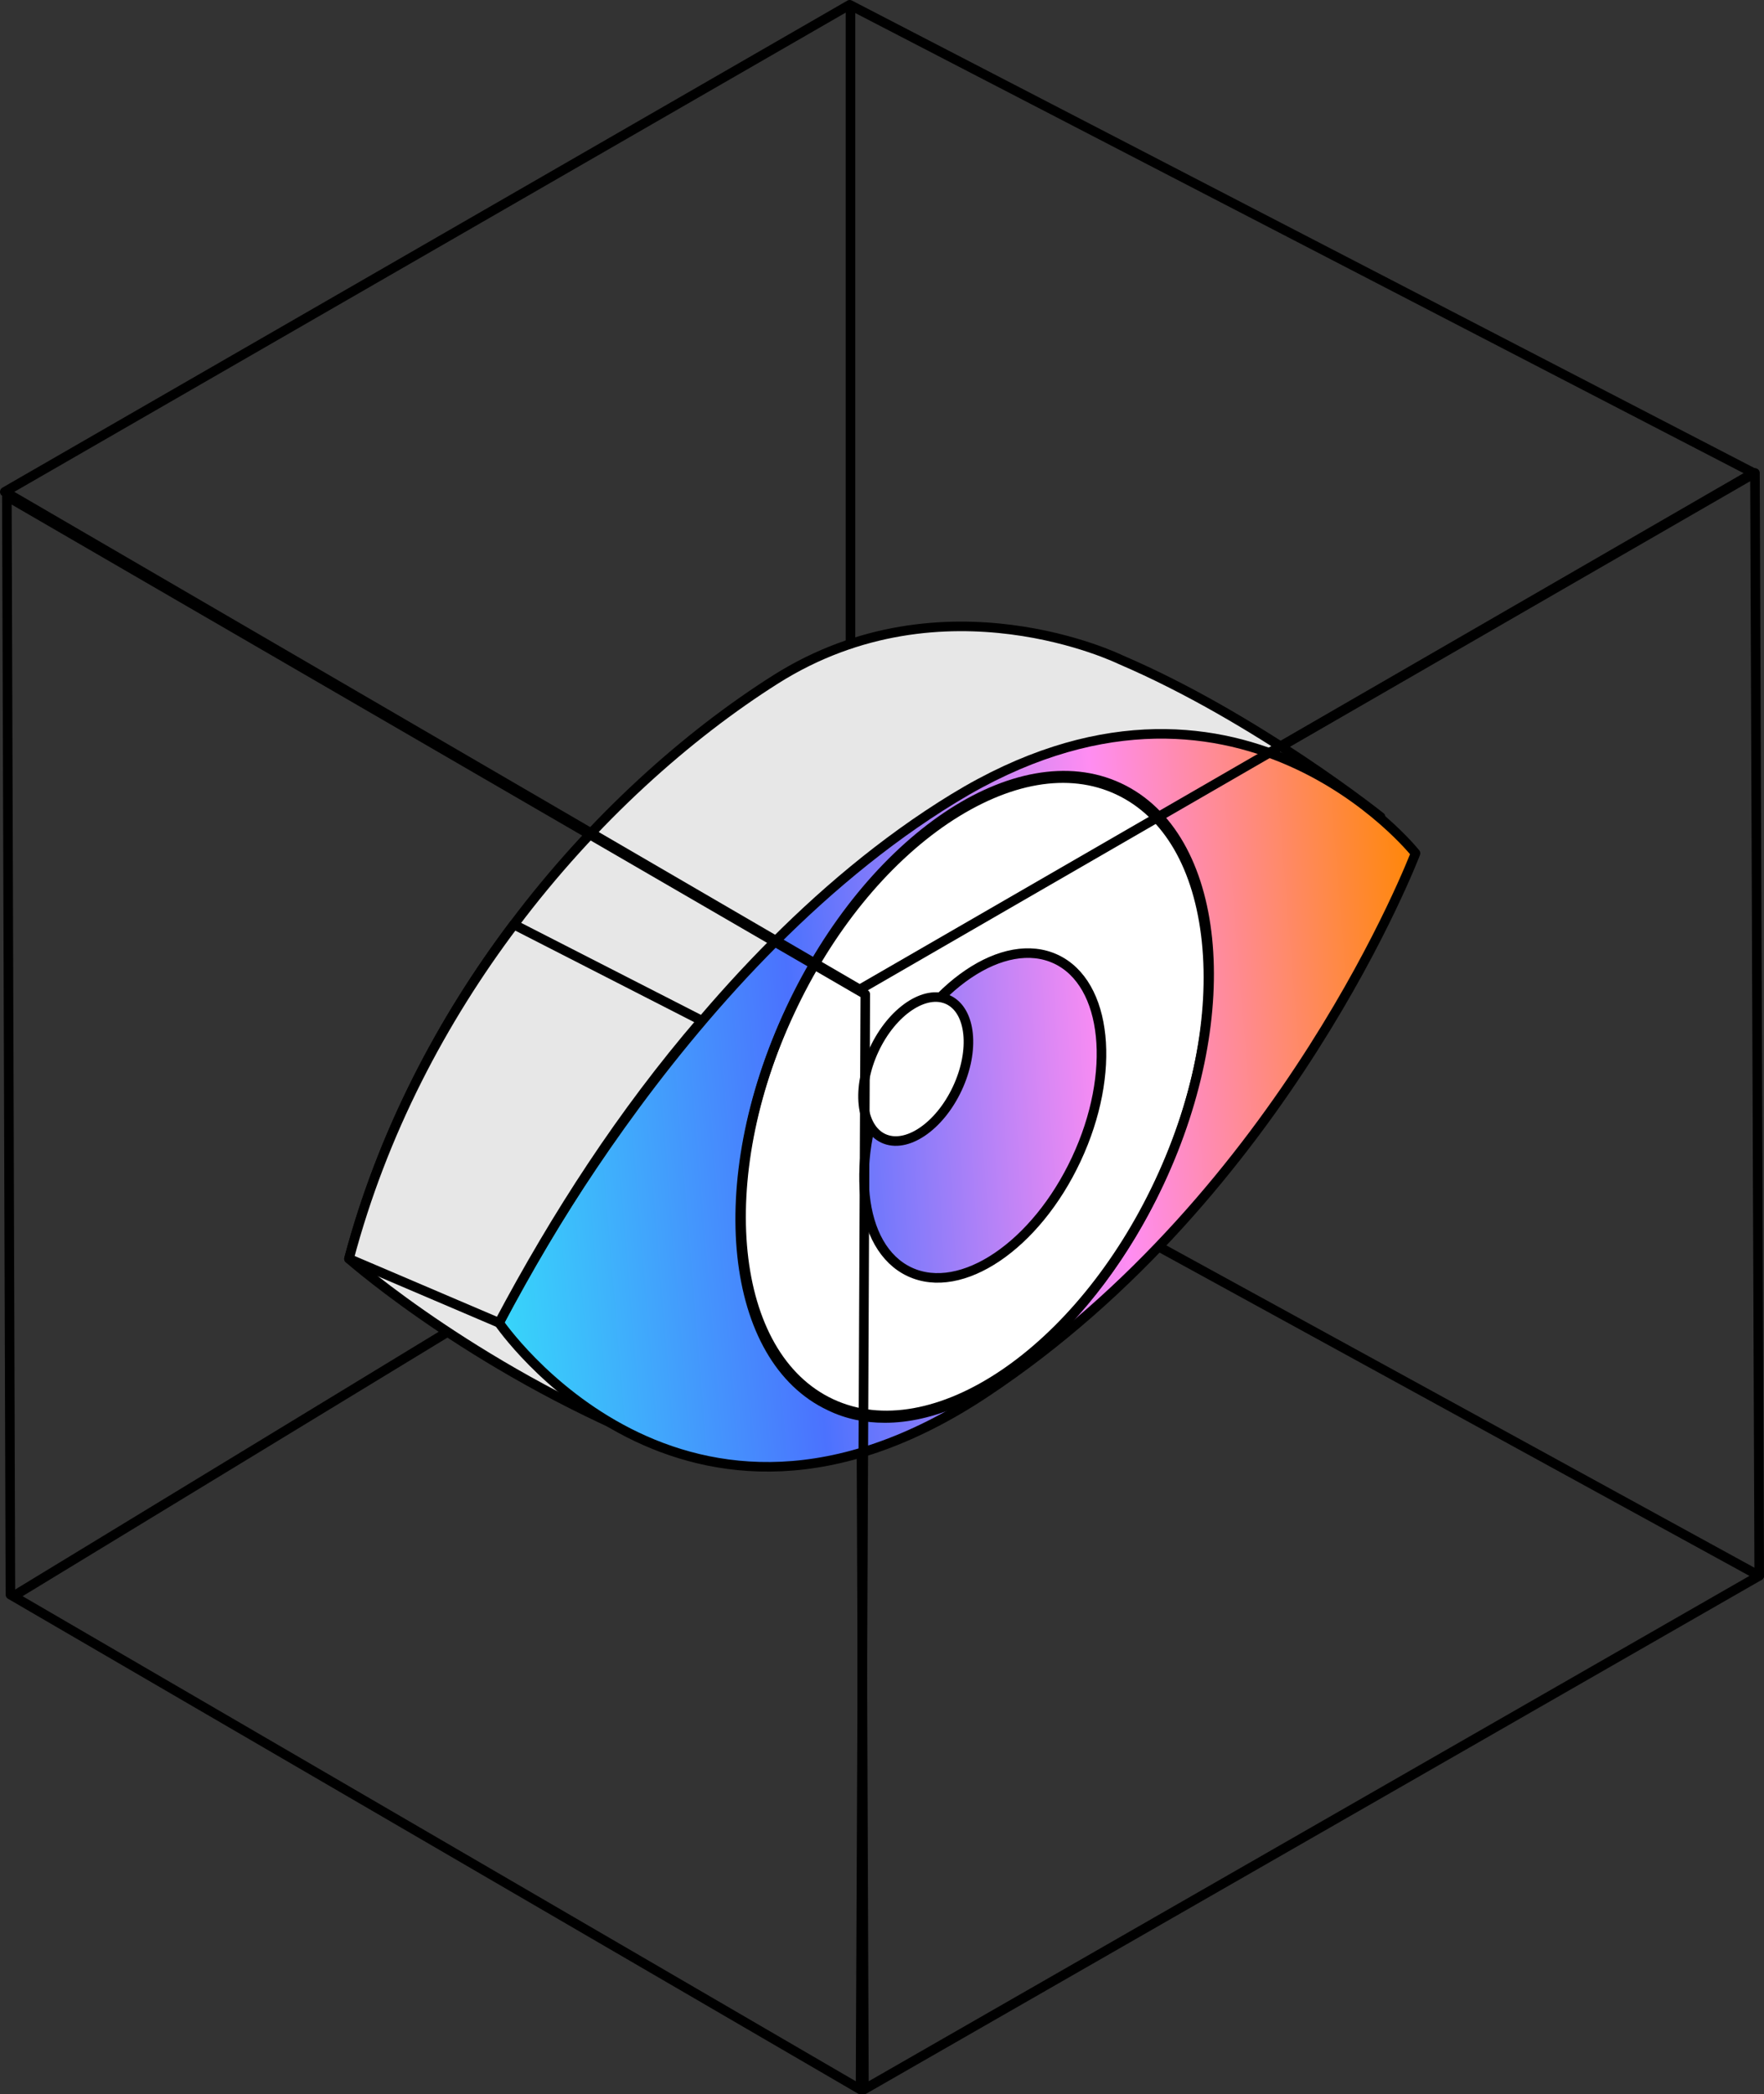 <svg xmlns="http://www.w3.org/2000/svg" fill="none" viewBox="0 0 369 438" height="438" width="369">
<rect x="0" y="0" width="369" height="438" fill="#333333" stroke="none"/>
<path stroke-linejoin="round" stroke-linecap="round" stroke-width="2" stroke="black" d="M367.107 98.912L368 329.553L180.723 436.987L179.83 206.942L367.107 98.912Z"></path>
<path stroke-linejoin="round" stroke-linecap="round" stroke-width="2" stroke="black" d="M2.973 333.718L179.531 226.284L367.998 329.552"></path>
<path stroke-linejoin="round" stroke-linecap="round" stroke-width="2" stroke="black" d="M177.911 2.147L177.91 187.595"></path>
<path stroke-linejoin="round" stroke-linecap="round" stroke-miterlimit="10" stroke-width="2" stroke="black" fill="#E7E7E7" d="M288.8 170.855C288.8 170.855 181 318.855 140.4 302.955C100.8 287.455 74.3 264.355 73 263.255C80 236.855 92.5 213.255 107.5 193.355C124.1 171.255 143.8 153.755 162.3 142.055C197.5 119.855 234.4 137.955 234.4 137.955C262.9 150.155 288.8 170.855 288.8 170.855Z"></path>
<path stroke-linejoin="round" stroke-linecap="round" stroke-width="2" stroke="black" fill="url(#paint0_linear_1966_15817)" d="M296.1 178.454C296.1 178.454 258.4 130.954 199.5 166.954C140.6 202.954 104.4 276.654 104.4 276.654C104.4 276.654 142.9 333.154 206 291.354C269.1 249.554 296.1 178.454 296.1 178.454Z"></path>
<path stroke-linejoin="round" stroke-linecap="round" stroke-miterlimit="10" stroke-width="2" stroke="black" fill="white" d="M242.562 247.17C259.2 211.601 255.412 174.686 234.1 164.718C212.789 154.749 182.026 175.502 165.388 211.07C148.751 246.639 152.539 283.554 173.85 293.522C195.161 303.491 225.925 282.738 242.562 247.17Z"></path>
<path stroke-linejoin="round" stroke-linecap="round" stroke-width="2" stroke="black" fill="url(#paint1_linear_1966_15817)" d="M225.143 242.443C233.59 224.384 231.679 205.646 220.873 200.592C210.068 195.537 194.46 206.08 186.012 224.139C177.565 242.199 179.476 260.936 190.282 265.991C201.088 271.045 216.695 260.502 225.143 242.443Z"></path>
<path stroke-linejoin="round" stroke-linecap="round" stroke-miterlimit="10" stroke-width="2" stroke="black" fill="white" d="M200.252 227.646C203.996 219.641 203.138 211.332 198.335 209.085C193.533 206.839 186.605 211.506 182.861 219.511C179.116 227.515 179.975 235.824 184.777 238.071C189.579 240.317 196.508 235.65 200.252 227.646Z"></path>
<path stroke-linejoin="round" stroke-linecap="round" stroke-miterlimit="10" stroke-width="2" stroke="black" fill="#E7E7E7" d="M146.8 213.454C130.2 232.754 116.4 254.054 104.4 276.654L73 263.254C80 236.854 92.5 213.254 107.5 193.354L146.8 213.454Z"></path>
<path fill="black" d="M185.1 297.554C180.9 297.554 176.9 296.754 173.2 294.954C151.4 284.754 147.4 247.154 164.3 211.154C172.4 193.754 184.1 179.354 197.2 170.554C210.5 161.554 223.6 159.454 234.3 164.354C244.9 169.354 251.7 180.854 253.3 196.754C254.9 212.454 251.3 230.754 243.2 248.054C229.2 277.954 205.3 297.554 185.1 297.554ZM166.1 212.054C149.7 247.054 153.3 283.454 174.1 293.154C194.9 302.854 225.1 282.254 241.5 247.254C249.5 230.254 253 212.354 251.4 196.954C249.8 181.754 243.5 170.854 233.5 166.154C223.5 161.454 211.1 163.654 198.4 172.154C185.5 180.854 174 195.054 166.1 212.054Z"></path>
<path stroke-linejoin="round" stroke-linecap="round" stroke-width="2" stroke="black" d="M179.829 206.94L1 102.854L177.745 1L366.808 98.911L179.829 206.94Z"></path>
<path stroke-linejoin="round" stroke-linecap="round" stroke-width="2" stroke="black" d="M180.008 437L2.181 333.495L1.434 103.784L181.006 207.944L180.008 437Z"></path>
<defs>
<linearGradient gradientUnits="userSpaceOnUse" y2="260.571" x2="302.863" y1="277" x1="104" id="paint0_linear_1966_15817">
<stop stop-color="#37D7FA"></stop>
<stop stop-color="#4B72FE" offset="0.333"></stop>
<stop stop-color="#FF8DF2" offset="0.667"></stop>
<stop stop-color="#FF8705" offset="1"></stop>
</linearGradient>
<linearGradient gradientUnits="userSpaceOnUse" y2="262.501" x2="299.751" y1="274.5" x1="105.5" id="paint1_linear_1966_15817">
<stop stop-color="#37D7FA"></stop>
<stop stop-color="#4B72FE" offset="0.333"></stop>
<stop stop-color="#FF8DF2" offset="0.667"></stop>
<stop stop-color="#FF8705" offset="1"></stop>
</linearGradient>
</defs>
</svg>
